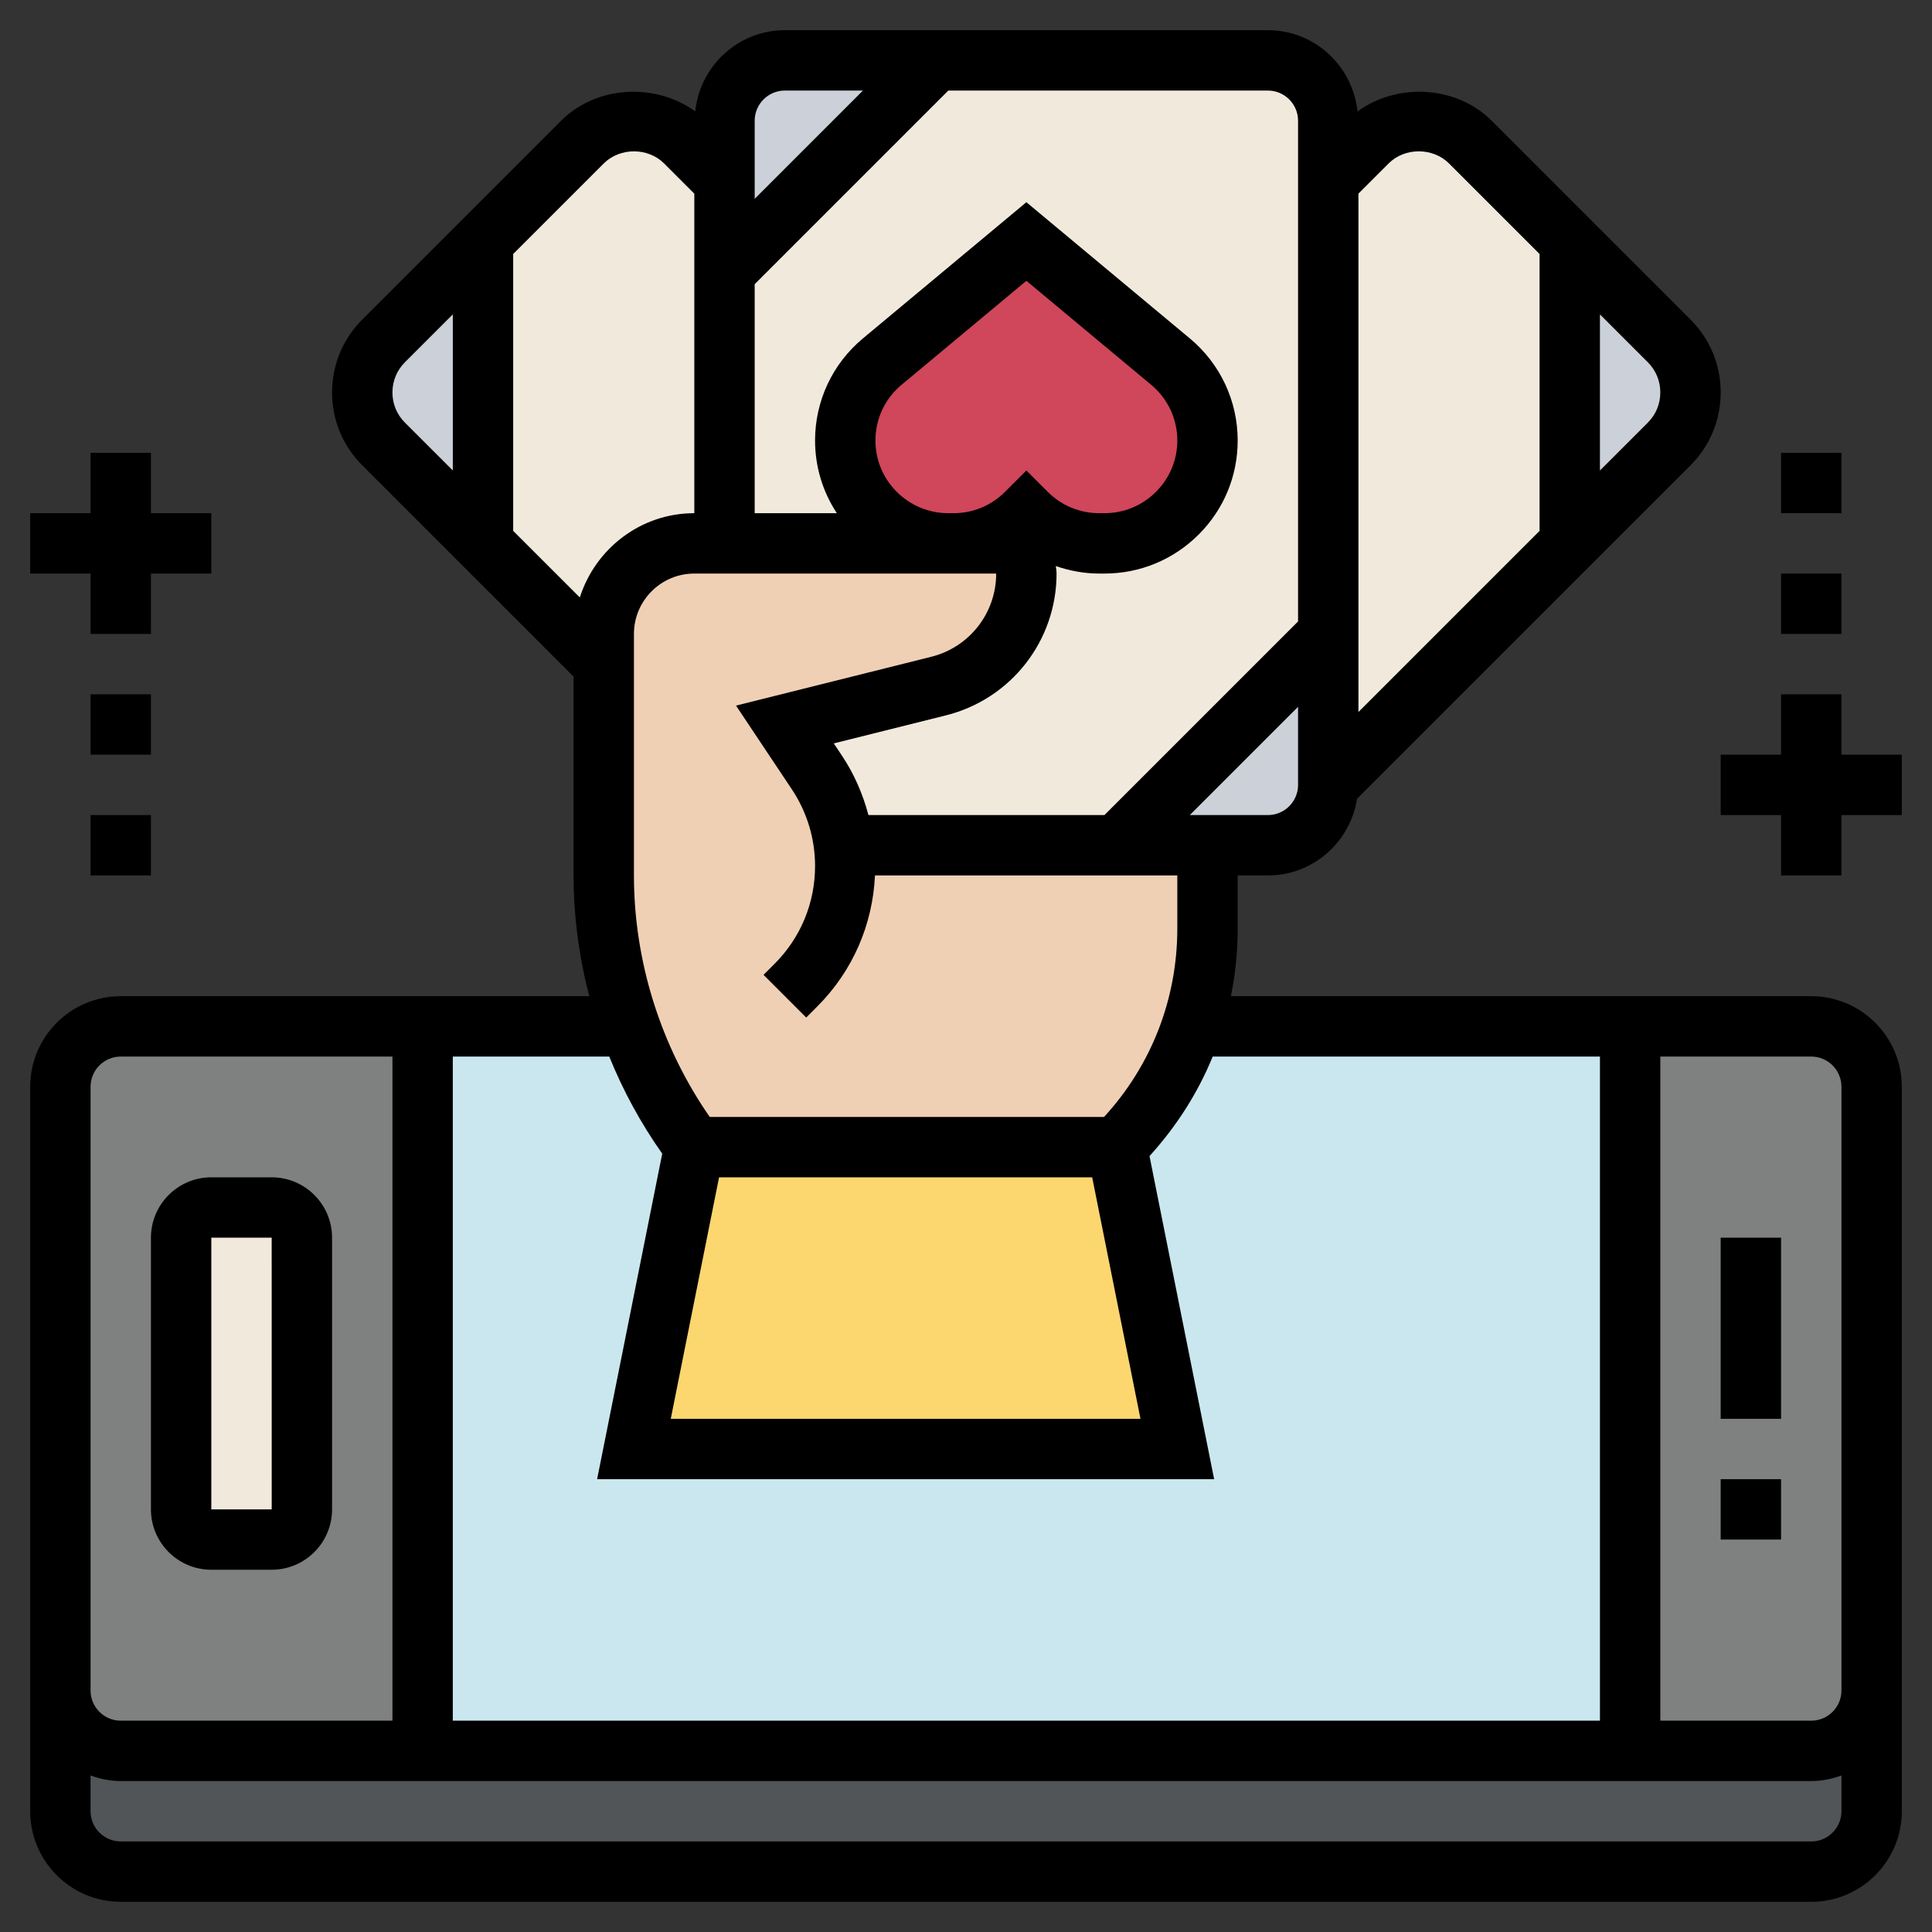 <?xml version="1.0"?>
<svg xmlns="http://www.w3.org/2000/svg" xmlns:xlink="http://www.w3.org/1999/xlink" xmlns:svgjs="http://svgjs.com/svgjs" version="1.1" width="512" height="512" x="0" y="0" viewBox="0 0 64 64" style="enable-background:new 0 0 512 512" xml:space="preserve" class=""><rect x="0" y="0" width="64" height="64" fill="#333333" stroke="none"/><g><g xmlns="http://www.w3.org/2000/svg"><g><g><path d="m62 60c0 1.1-.9 2-2 2h-56c-1.1 0-2-.9-2-2v-4c0 1.1.9 2 2 2h10 40 6c1.1 0 2-.9 2-2z" fill="#515558" data-original="#838f9b" style="" class=""/></g><g><path d="m62 36v20c0 1.1-.9 2-2 2h-6v-24h6c1.1 0 2 .9 2 2z" fill="#7f8080" data-original="#969faa" style="" class=""/></g><g><path d="m14 34v24h-10c-1.1 0-2-.9-2-2v-20c0-1.1.9-2 2-2z" fill="#7f8080" data-original="#969faa" style="" class=""/></g><g><path d="m14 34h40v24h-40z" fill="#cae7ef" data-original="#69d6f4" style="" class=""/></g><g><path d="m10 41v9c0 .55-.45 1-1 1h-2c-.55 0-1-.45-1-1v-9c0-.55.45-1 1-1h2c.55 0 1 .45 1 1z" fill="#f1eadc" data-original="#e6e9ed" style="" class=""/></g><g><path d="m37 38 2 10h-18l2-10z" fill="#fcd770" data-original="#fcd770" style=""/></g><g><path d="m52 8v10l-8 8v-5-15l1.29-1.29c.46-.46 1.07-.71 1.71-.71s1.25.25 1.71.71z" fill="#f1eadc" data-original="#e6e9ed" style="" class=""/></g><g><path d="m42 2h-11l-7 7v9h9c.55 0 1 .45 1 1 0 .88-.3 1.7-.81 2.36-.52.66-1.25 1.16-2.1 1.37l-5.09 1.27 1.06 1.59c.48.73.79 1.55.89 2.41h.01 9.04l7-7v-15-2c0-1.1-.9-2-2-2z" fill="#f1eadc" data-original="#e6e9ed" style="" class=""/></g><g><path d="m24 9v9h-1c-1.66 0-3 1.34-3 3v1l-4-4v-10l3.29-3.29c.46-.46 1.07-.71 1.71-.71s1.25.25 1.71.71l1.29 1.29z" fill="#f1eadc" data-original="#e6e9ed" style="" class=""/></g><g><path d="m55.29 11.29c.46.46.71 1.07.71 1.71s-.25 1.25-.71 1.71l-3.29 3.29v-10z" fill="#ccd1d9" data-original="#ccd1d9" style="" class=""/></g><g><path d="m44 21v5c0 1.1-.9 2-2 2h-2-3z" fill="#ccd1d9" data-original="#ccd1d9" style="" class=""/></g><g><path d="m31 2-7 7v-3-2c0-1.1.9-2 2-2z" fill="#ccd1d9" data-original="#ccd1d9" style="" class=""/></g><g><path d="m16 8v10l-3.29-3.29c-.46-.46-.71-1.07-.71-1.71s.25-1.25.71-1.71z" fill="#ccd1d9" data-original="#ccd1d9" style="" class=""/></g><g><path d="m31.59 18h1.41c.55 0 1 .45 1 1 0 .88-.3 1.7-.81 2.36-.52.66-1.25 1.16-2.1 1.37l-5.09 1.27 1.06 1.59c.48.73.79 1.55.89 2.41h.01 9.04 3v2.76c0 1.11-.18 2.2-.53 3.24-.5 1.49-1.34 2.87-2.47 4h-14c-.92-1.23-1.63-2.58-2.14-4-.03-.09-.06-.17-.09-.26-.51-1.52-.77-3.12-.77-4.74v-7-1c0-1.66 1.34-3 3-3h1 7.41z" fill="#f0d0b4" data-original="#f0d0b4" style="" class=""/></g><g><path d="m40 14.59c0 .9-.36 1.77-1 2.41s-1.51 1-2.41 1h-.18c-.9 0-1.77-.36-2.41-1-.64.64-1.51 1-2.41 1h-.18c-.9 0-1.77-.36-2.41-1s-1-1.51-1-2.41c0-1.01.45-1.96 1.22-2.61l4.78-3.98 4.78 3.98c.77.65 1.22 1.6 1.22 2.61z" fill="#d0465b" data-original="#ff826e" style="" class=""/></g></g><g><path d="m60 33h-19.224c.147-.73.224-1.481.224-2.243v-1.757h1c1.497 0 2.73-1.105 2.953-2.539l11.047-11.046c.645-.645 1-1.502 1-2.415s-.355-1.77-1-2.414l-6.586-6.586c-1.173-1.172-3.128-1.267-4.445-.308-.157-1.508-1.42-2.692-2.969-2.692h-16c-1.549 0-2.812 1.184-2.969 2.691-1.317-.958-3.272-.863-4.445.309l-6.586 6.585c-.645.645-1 1.502-1 2.415s.355 1.77 1 2.414l7 7v6.586c0 1.351.182 2.696.52 4h-15.52c-1.654 0-3 1.346-3 3v24c0 1.654 1.346 3 3 3h56c1.654 0 3-1.346 3-3v-24c0-1.654-1.346-3-3-3zm-36.18 6h12.36l1.6 8h-15.56zm12.753-2h-13.062c-1.622-2.334-2.511-5.155-2.511-8v-8c0-1.103.897-2 2-2h10c0 1.307-.886 2.44-2.152 2.757l-6.467 1.617 1.851 2.775c.502.755.768 1.633.768 2.54 0 1.223-.477 2.373-1.341 3.238l-.366.366 1.414 1.414.366-.366c1.168-1.168 1.835-2.701 1.912-4.341h10.015v1.757c0 2.333-.858 4.535-2.427 6.243zm-6.87-20.711c-.453-.454-.703-1.057-.703-1.697 0-.714.314-1.386.863-1.843l4.137-3.447 4.137 3.447c.549.457.863 1.129.863 1.843 0 .64-.25 1.243-.707 1.7-.456.457-1.063.708-1.707.708h-.171c-.646 0-1.252-.251-1.708-.708l-.707-.706-.707.706c-.456.457-1.063.708-1.707.708h-.172c-.644 0-1.251-.251-1.711-.711zm12.297 10.711h-2.586l3.586-3.586v2.586c0 .551-.448 1-1 1zm13-14c0 .378-.146.733-.414 1l-1.586 1.586v-5.172l1.586 1.586c.268.267.414.622.414 1zm-7-7.586 3 3v9.172l-6 6v-17.172l1-1c.535-.535 1.465-.534 2 0zm-5-1.414v16.586l-6.414 6.414h-7.818c-.184-.692-.469-1.355-.872-1.96l-.276-.414 3.713-.928c2.159-.54 3.667-2.472 3.667-4.698 0-.085-.015-.167-.025-.249.458.158.941.249 1.44.249h.171c1.179 0 2.287-.459 3.127-1.298.83-.832 1.287-1.936 1.287-3.11 0-1.31-.577-2.541-1.582-3.379l-5.418-4.515-5.418 4.515c-1.005.838-1.582 2.07-1.582 3.379 0 .868.253 1.696.721 2.408h-2.721v-7.586l6.414-6.414h10.586c.552 0 1 .449 1 1zm-17-1h2.586l-3.586 3.586v-2.586c0-.551.448-1 1-1zm-6 2.415c.535-.535 1.465-.535 2 0l1 1v10.585c-1.782 0-3.278 1.179-3.793 2.792l-2.207-2.206v-9.172zm-7 7.585c0-.378.146-.733.414-1l1.586-1.586v5.171l-1.586-1.585c-.268-.267-.414-.622-.414-1zm8.937 25.217-2.157 10.783h20.44l-2.141-10.703c.893-.984 1.603-2.094 2.093-3.297h12.828v22h-38v-22h5.183c.458 1.135 1.047 2.214 1.754 3.217zm-18.937-2.217c0-.551.448-1 1-1h9v22h-9c-.552 0-1-.449-1-1zm57 25h-56c-.552 0-1-.449-1-1v-1.184c.314.112.648.184 1 .184h56c.352 0 .686-.072 1-.184v1.184c0 .551-.448 1-1 1zm0-4h-5v-22h5c.552 0 1 .449 1 1v20c0 .551-.448 1-1 1z" fill="#000000" data-original="#000000" style="" class=""/><path d="m7 52h2c1.103 0 2-.897 2-2v-9c0-1.103-.897-2-2-2h-2c-1.103 0-2 .897-2 2v9c0 1.103.897 2 2 2zm0-11h2l.001 9h-2.001z" fill="#000000" data-original="#000000" style="" class=""/><path d="m57 41h2v6h-2z" fill="#000000" data-original="#000000" style="" class=""/><path d="m57 49h2v2h-2z" fill="#000000" data-original="#000000" style="" class=""/><path d="m3 21h2v-2h2v-2h-2v-2h-2v2h-2v2h2z" fill="#000000" data-original="#000000" style="" class=""/><path d="m3 23h2v2h-2z" fill="#000000" data-original="#000000" style="" class=""/><path d="m3 27h2v2h-2z" fill="#000000" data-original="#000000" style="" class=""/><path d="m61 25v-2h-2v2h-2v2h2v2h2v-2h2v-2z" fill="#000000" data-original="#000000" style="" class=""/><path d="m59 19h2v2h-2z" fill="#000000" data-original="#000000" style="" class=""/><path d="m59 15h2v2h-2z" fill="#000000" data-original="#000000" style="" class=""/></g></g></g></svg>
